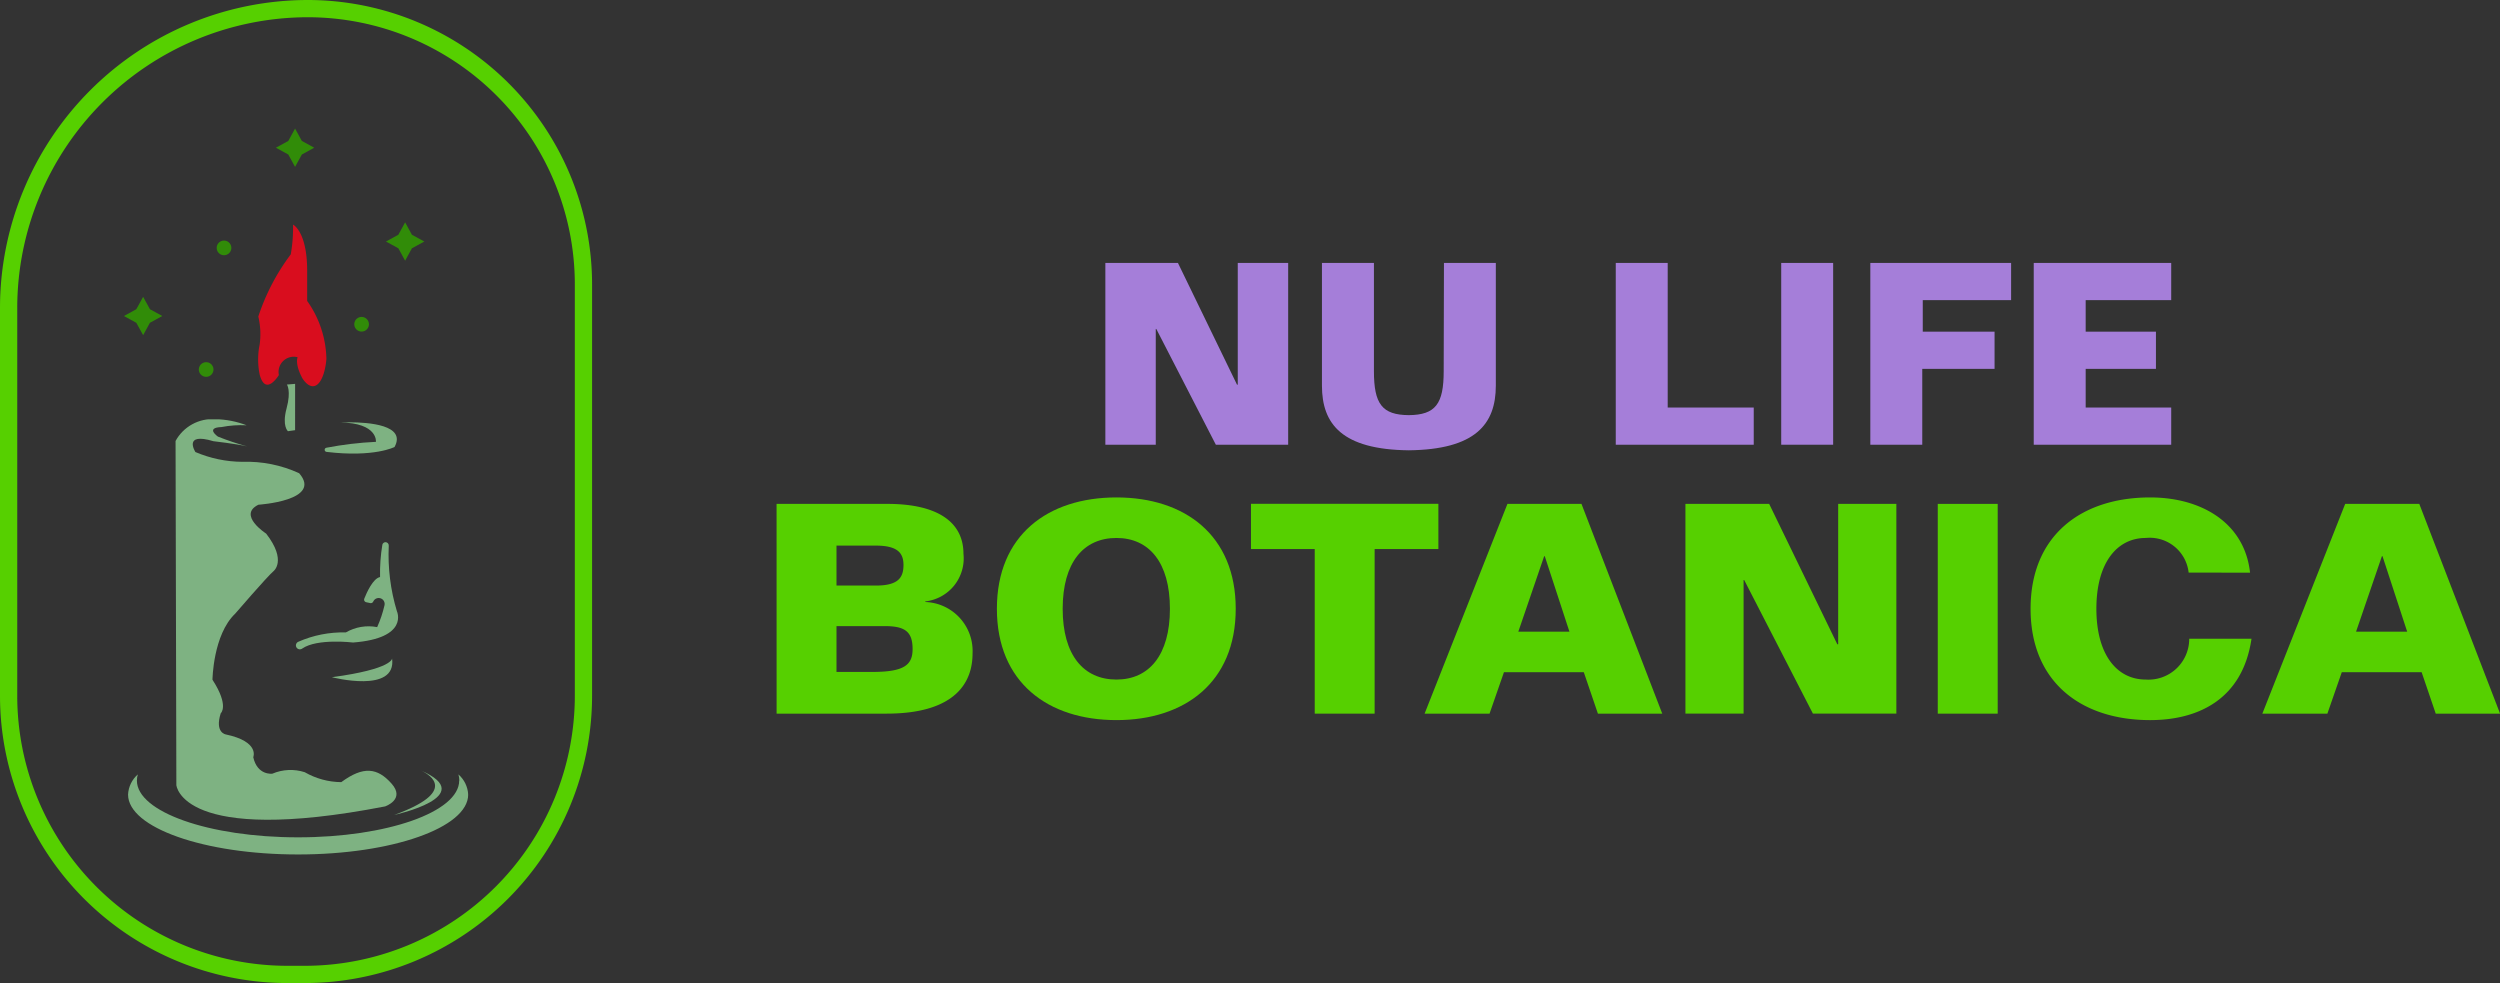 <svg xmlns="http://www.w3.org/2000/svg" xmlns:xlink="http://www.w3.org/1999/xlink" id="nu-life-botanica-logo" width="153.412" height="60.324" viewBox="0 0 153.412 60.324"><rect x="0" y="0" width="153.412" height="60.324" fill="#333333" stroke="none"/><defs><clipPath id="clip-path"><rect id="Rectangle_744" data-name="Rectangle 744" width="153.412" height="60.324" fill="none"></rect></clipPath><clipPath id="clip-path-2"><path id="Path_174" data-name="Path 174" d="M93.248,120.059c2.329.022,2.195,1.187,2.195,1.187a21.6,21.6,0,0,0-3.038.362.128.128,0,0,0-.108.14.13.13,0,0,0,.114.115c2.927.353,4.174-.3,4.174-.3.739-1.357-1.618-1.515-2.757-1.515-.346,0-.58.015-.58.015" transform="translate(-92.296 -120.044)" fill="none"></path></clipPath><linearGradient id="linear-gradient" x1="-3.957" y1="15.845" x2="-3.914" y2="15.845" gradientUnits="objectBoundingBox"><stop offset="0" stop-color="#f5f5e3"></stop><stop offset="0.031" stop-color="#f5f5e3"></stop><stop offset="0.12" stop-color="#a57ed9"></stop><stop offset="0.483" stop-color="#1934d1"></stop><stop offset="0.606" stop-color="#e85d52"></stop><stop offset="0.757" stop-color="#e9df59"></stop><stop offset="0.902" stop-color="#7eb282"></stop><stop offset="1" stop-color="#7eb282"></stop></linearGradient><clipPath id="clip-path-3"><path id="Path_175" data-name="Path 175" d="M49.91,120.553l.049,21.1s.291,3.735,12.806,1.31c0,0,1.264-.427.4-1.4s-1.722-1.094-3.086-.09a4.564,4.564,0,0,1-2.242-.61,2.847,2.847,0,0,0-1.987.091s-.919.127-1.172-1.013c0,0,.412-.95-1.679-1.394,0,0-.7-.1-.317-1.3,0,0,.538-.443-.507-2.059,0,0,.032-2.755,1.394-4.054,0,0,1.964-2.28,2.344-2.6,0,0,.855-.634-.443-2.312,0,0-1.774-1.14-.475-1.773,0,0,3.959-.253,2.5-1.932a7.687,7.687,0,0,0-3.484-.7,7.479,7.479,0,0,1-2.882-.6s-.792-1.235,1.108-.665c0,0,1.394.159,2.059.317a16.862,16.862,0,0,1-1.786-.6s-.8-.549.221-.586a6.411,6.411,0,0,1,1.54-.109,5.643,5.643,0,0,0-1.925-.374,2.576,2.576,0,0,0-2.44,1.345" transform="translate(-49.91 -119.208)" fill="none"></path></clipPath><linearGradient id="linear-gradient-2" x1="-0.763" y1="1.321" x2="-0.748" y2="1.321" xlink:href="#linear-gradient"></linearGradient><clipPath id="clip-path-4"><path id="Path_176" data-name="Path 176" d="M94.354,188.337s3.99,1.034,3.694-1.153c0,0,.059.65-3.694,1.153" transform="translate(-94.354 -187.184)" fill="none"></path></clipPath><linearGradient id="linear-gradient-3" x1="-5.105" y1="9.108" x2="-5.051" y2="9.108" xlink:href="#linear-gradient"></linearGradient><clipPath id="clip-path-5"><path id="Path_177" data-name="Path 177" d="M89.613,154.137a.2.2,0,0,0-.18.155,10.7,10.7,0,0,0-.141,1.983c-.438.092-.822.957-.97,1.333a.157.157,0,0,0,.114.212l.259.055a.158.158,0,0,0,.174-.085l.01-.021a.366.366,0,0,1,.688.233,7.224,7.224,0,0,1-.452,1.347,2.779,2.779,0,0,0-1.921.325,6.82,6.82,0,0,0-2.921.575.242.242,0,1,0,.24.417c.923-.64,3.124-.372,3.124-.372,3.457-.266,2.689-1.921,2.689-1.921a11.971,11.971,0,0,1-.5-4.023.2.2,0,0,0-.2-.214h-.016" transform="translate(-84.129 -154.136)" fill="none"></path></clipPath><linearGradient id="linear-gradient-4" x1="-2.582" y1="4.104" x2="-2.551" y2="4.104" xlink:href="#linear-gradient"></linearGradient><clipPath id="clip-path-6"><path id="Path_178" data-name="Path 178" d="M81.092,109.172s.272.376-.021,1.463.084,1.4.084,1.4l.439-.063V109.13Z" transform="translate(-80.96 -109.13)" fill="none"></path></clipPath><linearGradient id="linear-gradient-5" x1="-21.224" y1="12.66" x2="-20.959" y2="12.66" xlink:href="#linear-gradient"></linearGradient><clipPath id="clip-path-7"><path id="Path_179" data-name="Path 179" d="M56.711,220.537c0,1.924-4.428,3.484-9.889,3.484s-9.889-1.56-9.889-3.484a1.272,1.272,0,0,1,.057-.378,1.757,1.757,0,0,0-.6,1.236c0,2.032,4.673,3.677,10.436,3.677s10.436-1.646,10.436-3.677a1.757,1.757,0,0,0-.6-1.236,1.266,1.266,0,0,1,.058.378" transform="translate(-36.386 -220.159)" fill="none"></path></clipPath><linearGradient id="linear-gradient-6" x1="-0.376" y1="2.606" x2="-0.366" y2="2.606" xlink:href="#linear-gradient"></linearGradient><clipPath id="clip-path-8"><path id="Path_180" data-name="Path 180" d="M112.077,221.452s5.264-1.146,1.629-2.732c.623.291,2.257,1.313-1.629,2.732m1.629-2.732c-.119-.055-.2-.084-.2-.084l.2.084" transform="translate(-112.077 -218.636)" fill="none"></path></clipPath><linearGradient id="linear-gradient-7" x1="-4.596" y1="4.661" x2="-4.555" y2="4.661" xlink:href="#linear-gradient"></linearGradient></defs><g id="Group_2476" data-name="Group 2476"><g id="Group_2475" data-name="Group 2475" clip-path="url(#clip-path)"><path id="Path_167" data-name="Path 167" d="M75.5,63.848s.842.393.87,2.721v1.964A6.354,6.354,0,0,1,77.551,72.1c-.14,1.515-.785,2.188-1.459,1.206,0,0-.477-.814-.308-1.319a.934.934,0,0,0-1.15,1.094s-.814,1.347-1.178-.028a4.59,4.59,0,0,1,0-1.852,4.657,4.657,0,0,0-.084-1.711,13.2,13.2,0,0,1,1.992-3.815,9.553,9.553,0,0,0,.14-1.823" transform="translate(-57.521 -50.066)" fill="#d90d1e"></path><path id="Path_168" data-name="Path 168" d="M62.5,68.846a.449.449,0,1,1-.449-.449.449.449,0,0,1,.449.449" transform="translate(-48.304 -53.634)" fill="#318c08"></path><path id="Path_169" data-name="Path 169" d="M57.429,103.419a.449.449,0,1,1-.449-.449.449.449,0,0,1,.449.449" transform="translate(-44.329 -80.744)" fill="#318c08"></path><path id="Path_170" data-name="Path 170" d="M101.62,90.552a.449.449,0,1,1-.449-.449.449.449,0,0,1,.449.449" transform="translate(-78.981 -70.654)" fill="#318c08"></path><path id="Path_171" data-name="Path 171" d="M79.613,36.552l.416.76.76.416-.76.416-.416.76-.416-.76-.76-.416.76-.416Z" transform="translate(-61.506 -28.663)" fill="#318c08"></path><path id="Path_172" data-name="Path 172" d="M110.9,63.2l.416.76.76.416-.76.416-.416.76-.416-.76-.76-.416.76-.416Z" transform="translate(-86.039 -49.555)" fill="#318c08"></path><path id="Path_173" data-name="Path 173" d="M36.42,84.388l.416.76.76.416-.76.416-.416.76L36,85.981l-.76-.416.76-.416Z" transform="translate(-27.636 -66.173)" fill="#318c08"></path></g></g><g id="Group_2478" data-name="Group 2478" transform="translate(19.922 25.911)"><g id="Group_2477" data-name="Group 2477" clip-path="url(#clip-path-2)"><rect id="Rectangle_745" data-name="Rectangle 745" width="5.033" height="2.172" transform="translate(-0.006 0)" fill="url(#linear-gradient)"></rect></g></g><g id="Group_2480" data-name="Group 2480" transform="translate(10.773 25.731)"><g id="Group_2479" data-name="Group 2479" clip-path="url(#clip-path-3)"><rect id="Rectangle_746" data-name="Rectangle 746" width="14.119" height="26.18" transform="translate(0 0)" fill="url(#linear-gradient-2)"></rect></g></g><g id="Group_2482" data-name="Group 2482" transform="translate(20.366 40.404)"><g id="Group_2481" data-name="Group 2481" clip-path="url(#clip-path-4)"><rect id="Rectangle_747" data-name="Rectangle 747" width="3.99" height="2.187" transform="translate(0 0)" fill="url(#linear-gradient-3)"></rect></g></g><g id="Group_2484" data-name="Group 2484" transform="translate(18.159 33.27)"><g id="Group_2483" data-name="Group 2483" clip-path="url(#clip-path-5)"><rect id="Rectangle_748" data-name="Rectangle 748" width="7.015" height="6.591" transform="translate(-0.05)" fill="url(#linear-gradient-4)"></rect></g></g><g id="Group_2486" data-name="Group 2486" transform="translate(17.475 23.556)"><g id="Group_2485" data-name="Group 2485" clip-path="url(#clip-path-6)"><rect id="Rectangle_749" data-name="Rectangle 749" width="0.815" height="2.904" transform="translate(-0.181 0)" fill="url(#linear-gradient-5)"></rect></g></g><g id="Group_2488" data-name="Group 2488" transform="translate(7.854 47.521)"><g id="Group_2487" data-name="Group 2487" clip-path="url(#clip-path-7)"><rect id="Rectangle_750" data-name="Rectangle 750" width="20.872" height="4.913" fill="url(#linear-gradient-6)"></rect></g></g><g id="Group_2490" data-name="Group 2490" transform="translate(24.192 47.193)"><g id="Group_2489" data-name="Group 2489" clip-path="url(#clip-path-8)"><rect id="Rectangle_751" data-name="Rectangle 751" width="5.264" height="2.816" transform="translate(0 0)" fill="url(#linear-gradient-7)"></rect></g></g><g id="Group_2492" data-name="Group 2492"><g id="Group_2491" data-name="Group 2491" clip-path="url(#clip-path)"><path id="Path_181" data-name="Path 181" d="M18.715,60.324h-1.1A17.637,17.637,0,0,1,0,42.707V18.891A18.912,18.912,0,0,1,18.891,0,17.462,17.462,0,0,1,36.333,17.442V42.707A17.637,17.637,0,0,1,18.715,60.324m.175-59.266A17.853,17.853,0,0,0,1.058,18.891V42.707A16.578,16.578,0,0,0,17.617,59.266h1.1A16.578,16.578,0,0,0,35.274,42.707V17.442A16.4,16.4,0,0,0,18.891,1.058" fill="#56d000"></path><path id="Path_182" data-name="Path 182" d="M321.026,85.906,317.37,78.8h-.031v7.108h-3.093V74.752H318.7l3.624,7.468h.047V74.752h3.093V85.906Z" transform="translate(-246.416 -58.617)" fill="#a57ed9"></path><path id="Path_183" data-name="Path 183" d="M379.02,74.752v6.64c0,2.015.5,2.687,2.14,2.7,1.64-.016,2.141-.687,2.141-2.7l.016-6.64H386.5v7.53c0,2.375-1.265,3.921-5.343,3.968-4.077-.047-5.327-1.593-5.327-3.968v-7.53Z" transform="translate(-294.709 -58.617)" fill="#a57ed9"></path><path id="Path_184" data-name="Path 184" d="M459.349,85.906V74.752h3.187v8.874h5.28v2.281Z" transform="translate(-360.198 -58.617)" fill="#a57ed9"></path><rect id="Rectangle_752" data-name="Rectangle 752" width="3.187" height="11.155" transform="translate(109.304 16.135)" fill="#a57ed9"></rect><path id="Path_185" data-name="Path 185" d="M531.72,74.752h8.639v2.281h-5.421V78.97h4.406v2.281h-4.437v4.656H531.72Z" transform="translate(-416.948 -58.617)" fill="#a57ed9"></path><path id="Path_186" data-name="Path 186" d="M578.181,85.906V74.752h8.436v2.281h-5.249V78.97h4.312v2.281h-4.312v2.374h5.249v2.281Z" transform="translate(-453.381 -58.617)" fill="#a57ed9"></path><path id="Path_187" data-name="Path 187" d="M220.776,143.252h6.8c3.137,0,4.669,1.154,4.669,3.065a2.657,2.657,0,0,1-2.343,2.92v.036a3.008,3.008,0,0,1,2.9,3.173c0,1.622-.9,3.677-5.282,3.677h-6.742Zm3.677,2.56v2.452h2.416c1.352,0,1.695-.469,1.695-1.262,0-.721-.343-1.19-1.695-1.19Zm0,4.94v2.812h2.2c1.965,0,2.47-.433,2.47-1.406,0-1.082-.487-1.406-1.713-1.406Z" transform="translate(-173.122 -112.331)" fill="#56d000"></path><path id="Path_188" data-name="Path 188" d="M290.745,155.08c-4.2,0-7.337-2.307-7.337-6.832s3.137-6.832,7.337-6.832c4.182,0,7.319,2.307,7.319,6.832s-3.137,6.832-7.319,6.832m0-2.488c2,0,3.281-1.5,3.281-4.344s-1.28-4.345-3.281-4.345c-2.019,0-3.3,1.5-3.3,4.345s1.28,4.344,3.3,4.344" transform="translate(-222.234 -110.891)" fill="#56d000"></path><path id="Path_189" data-name="Path 189" d="M359.557,156.123v-10.1h-3.912v-2.776h11.5v2.776h-3.912v10.1Z" transform="translate(-278.879 -112.331)" fill="#56d000"></path><path id="Path_190" data-name="Path 190" d="M405,156.124l5.084-12.872h4.543l4.957,12.872h-3.948l-.866-2.542h-4.9l-.884,2.542Zm5.751-5.03h3.137l-1.514-4.633h-.036Z" transform="translate(-317.58 -112.331)" fill="#56d000"></path><path id="Path_191" data-name="Path 191" d="M486.981,156.123l-4.219-8.2h-.036v8.2h-3.569V143.251h5.138l4.182,8.617h.054v-8.617h3.57v12.872Z" transform="translate(-375.731 -112.331)" fill="#56d000"></path><rect id="Rectangle_753" data-name="Rectangle 753" width="3.678" height="12.872" transform="translate(118.91 30.921)" fill="#56d000"></rect><path id="Path_192" data-name="Path 192" d="M586.98,146.03a2.4,2.4,0,0,0-2.632-2.127c-1.749,0-3.029,1.5-3.029,4.345s1.28,4.344,3.029,4.344a2.5,2.5,0,0,0,2.668-2.506h3.822c-.541,3.7-3.245,4.994-6.22,4.994-4.2,0-7.337-2.307-7.337-6.832s3.137-6.832,7.337-6.832c3.155,0,5.8,1.568,6.13,4.615Z" transform="translate(-452.675 -110.891)" fill="#56d000"></path><path id="Path_193" data-name="Path 193" d="M643.169,156.124l5.084-12.872H652.8l4.958,12.872h-3.948l-.866-2.542h-4.9l-.884,2.542Zm5.751-5.03h3.137l-1.514-4.633h-.036Z" transform="translate(-504.341 -112.331)" fill="#56d000"></path></g></g></svg>